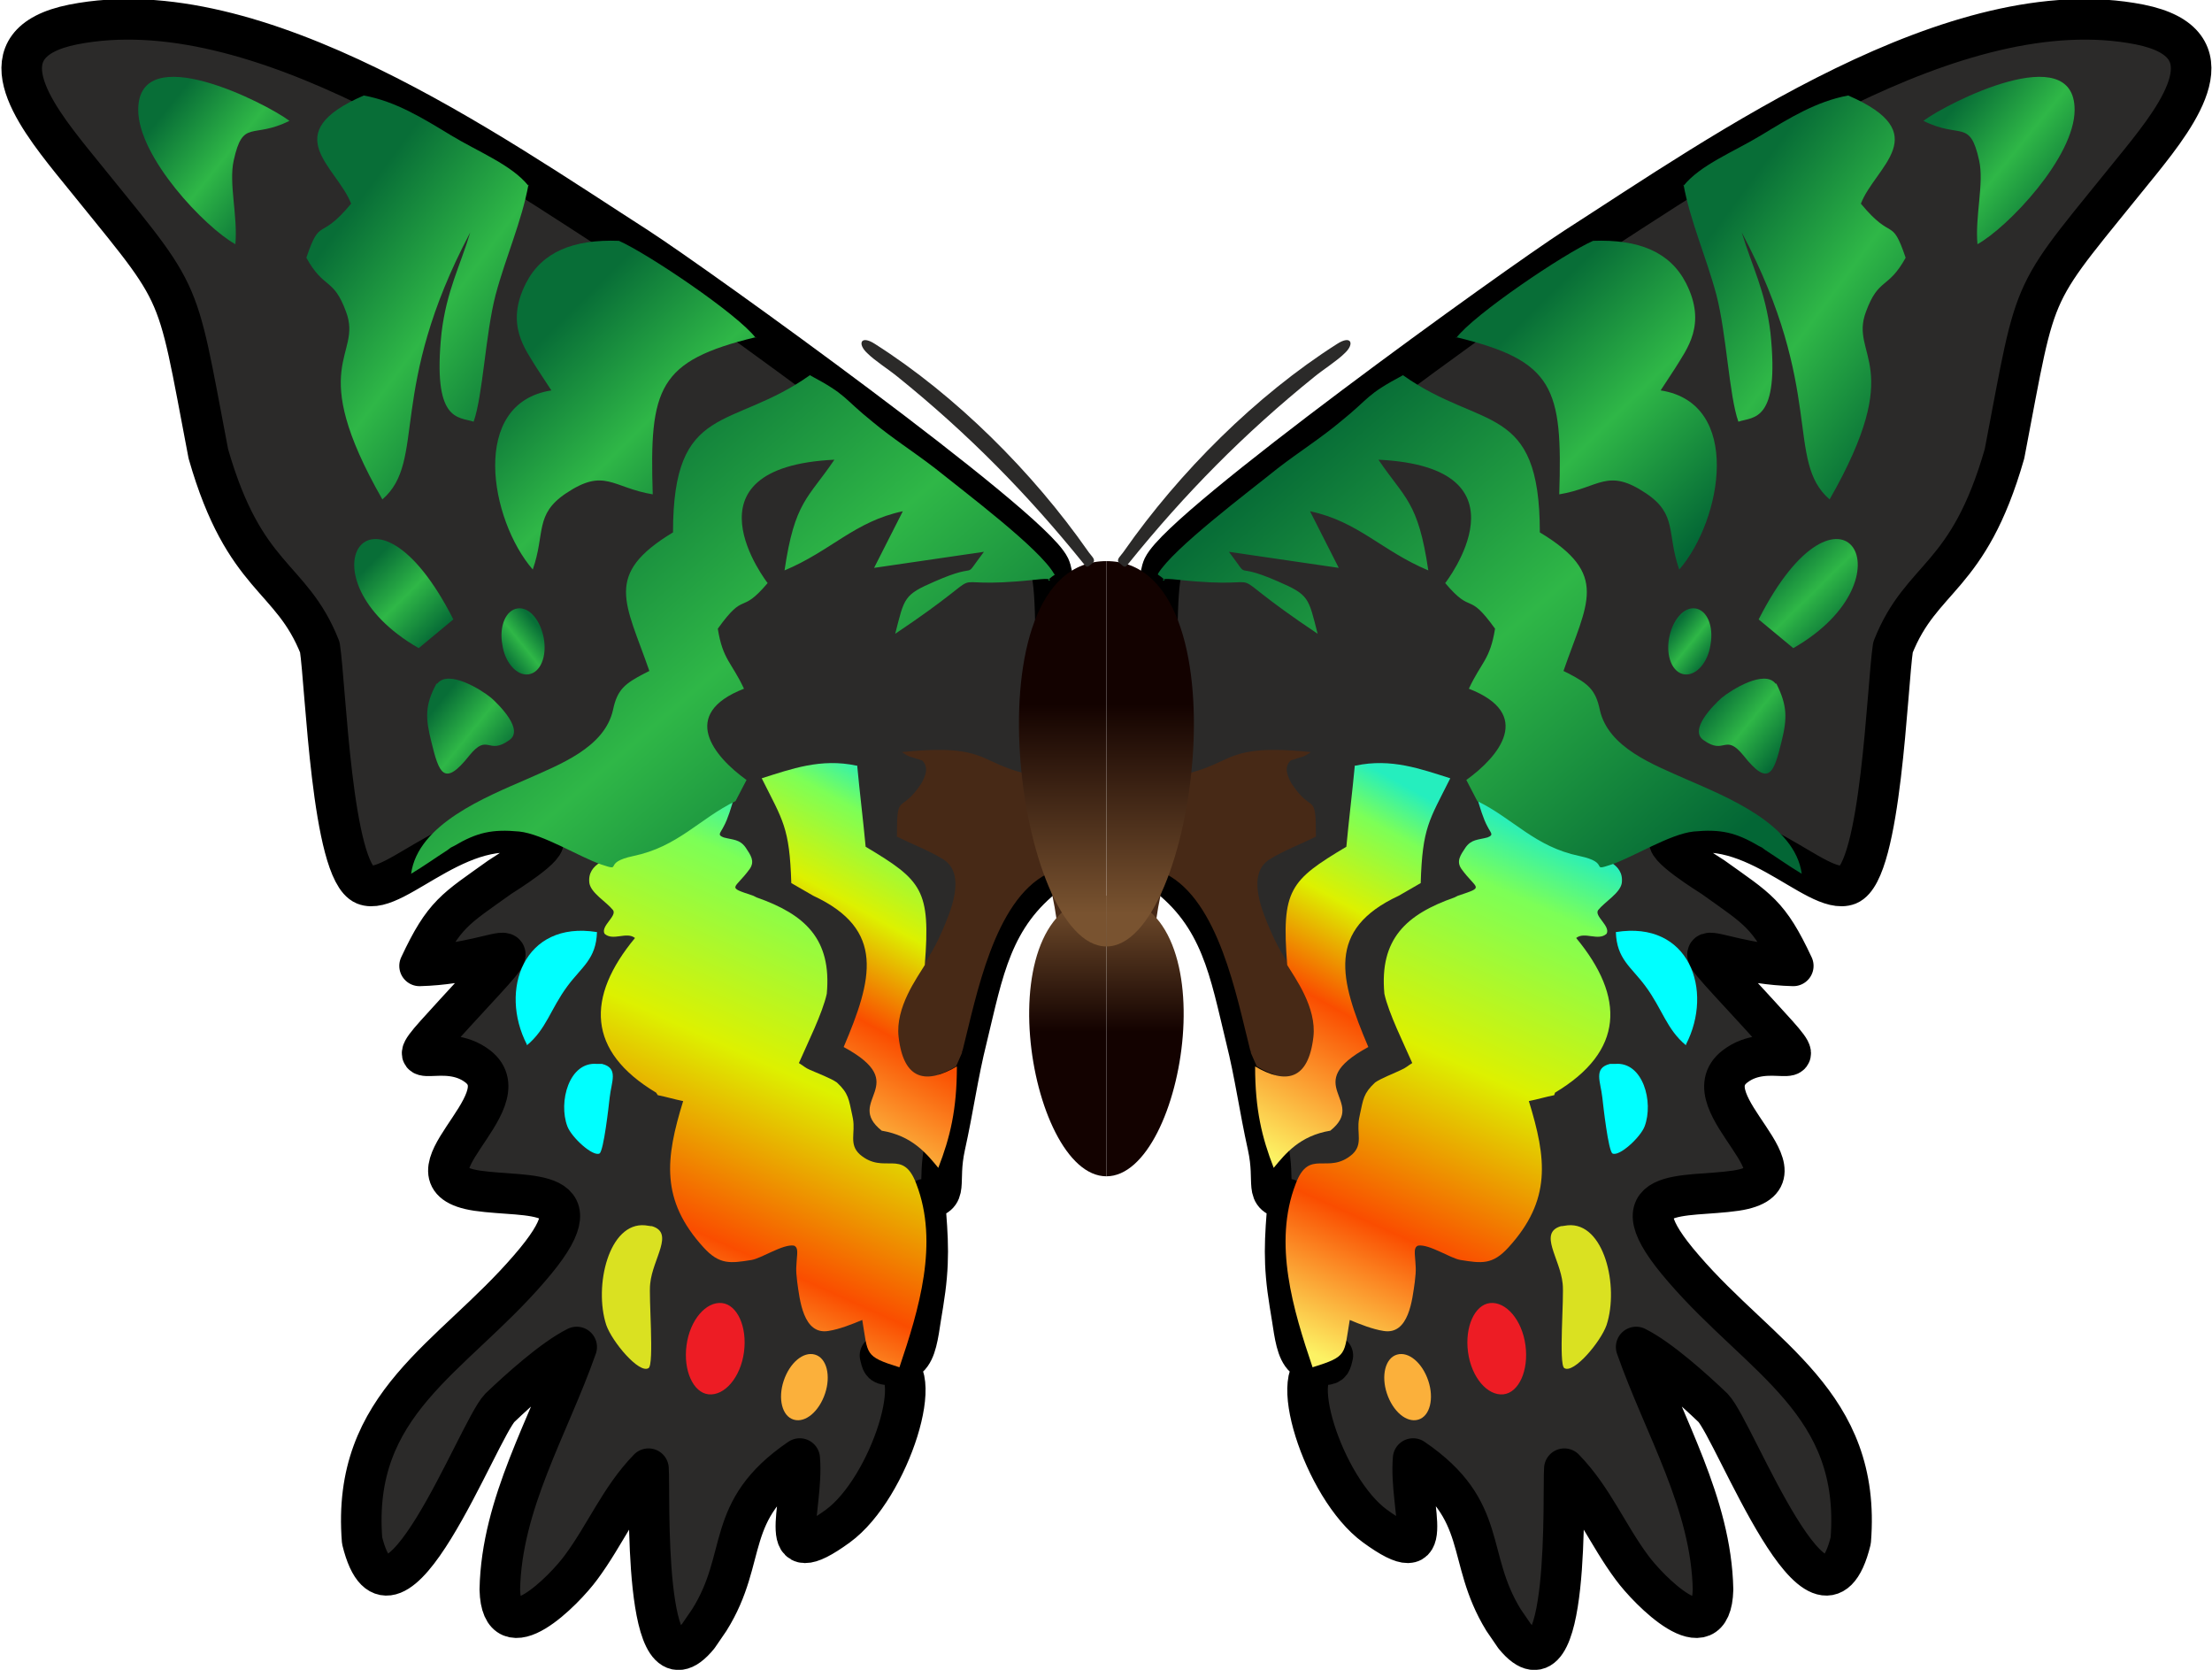 <?xml version="1.0" encoding="UTF-8"?>
<!DOCTYPE svg PUBLIC "-//W3C//DTD SVG 1.1//EN" "http://www.w3.org/Graphics/SVG/1.1/DTD/svg11.dtd">
<!-- Creator: CorelDRAW 2021 (64-Bit) -->
<svg xmlns="http://www.w3.org/2000/svg" xml:space="preserve" width="4.138mm" height="3.123mm" version="1.1" style="shape-rendering:geometricPrecision; text-rendering:geometricPrecision; image-rendering:optimizeQuality; fill-rule:evenodd; clip-rule:evenodd"
viewBox="0 0 26.17 19.76"
 xmlns:xlink="http://www.w3.org/1999/xlink"
 xmlns:xodm="http://www.corel.com/coreldraw/odm/2003">
 <defs>
  <style type="text/css">
   <![CDATA[
    .str0 {stroke:black;stroke-width:0.48;stroke-linecap:round;stroke-linejoin:round;stroke-miterlimit:22.926}
    .fil0 {fill:#2B2A29}
    .fil6 {fill:aqua}
    .fil7 {fill:aqua}
    .fil1 {fill:#472916}
    .fil8 {fill:#DAE121}
    .fil9 {fill:#ED1C24}
    .fil10 {fill:#FBB03B}
    .fil14 {fill:url(#id0)}
    .fil16 {fill:url(#id1)}
    .fil24 {fill:url(#id2)}
    .fil5 {fill:url(#id3)}
    .fil22 {fill:url(#id4)}
    .fil13 {fill:url(#id5)}
    .fil3 {fill:url(#id6)}
    .fil18 {fill:url(#id7)}
    .fil25 {fill:url(#id8)}
    .fil21 {fill:url(#id9)}
    .fil12 {fill:url(#id10)}
    .fil11 {fill:url(#id11)}
    .fil19 {fill:url(#id12)}
    .fil17 {fill:url(#id13)}
    .fil27 {fill:url(#id14)}
    .fil26 {fill:url(#id15)}
    .fil4 {fill:url(#id16)}
    .fil23 {fill:url(#id17)}
    .fil28 {fill:url(#id18)}
    .fil20 {fill:url(#id19)}
    .fil2 {fill:url(#id20)}
    .fil15 {fill:url(#id21)}
   ]]>
  </style>
  <linearGradient id="id0" gradientUnits="userSpaceOnUse" x1="20.24" y1="8.31" x2="21.08" y2="8.99">
   <stop offset="0" style="stop-opacity:1; stop-color:#086E37"/>
   <stop offset="0.471" style="stop-opacity:1; stop-color:#2FB747"/>
   <stop offset="1" style="stop-opacity:1; stop-color:#036635"/>
  </linearGradient>
  <linearGradient id="id1" gradientUnits="userSpaceOnUse" x1="14.08" y1="12.21" x2="14.08" y2="10.56">
   <stop offset="0" style="stop-opacity:1; stop-color:#130200"/>
   <stop offset="1" style="stop-opacity:1; stop-color:#795330"/>
  </linearGradient>
  <linearGradient id="id2" gradientUnits="userSpaceOnUse" xlink:href="#id0" x1="6.39" y1="7.45" x2="5.93" y2="7.82">
  </linearGradient>
  <linearGradient id="id3" gradientUnits="userSpaceOnUse" xlink:href="#id0" x1="21.06" y1="6.61" x2="21.9" y2="7.46">
  </linearGradient>
  <linearGradient id="id4" gradientUnits="userSpaceOnUse" x1="10.01" y1="9.83" x2="7.24" y2="15.98">
   <stop offset="0" style="stop-opacity:1; stop-color:#25EEBE"/>
   <stop offset="0.122" style="stop-opacity:1; stop-color:#7CFF57"/>
   <stop offset="0.431" style="stop-opacity:1; stop-color:#DDF100"/>
   <stop offset="0.749" style="stop-opacity:1; stop-color:#FA4D00"/>
   <stop offset="1" style="stop-opacity:1; stop-color:#FCF264"/>
  </linearGradient>
  <linearGradient id="id5" gradientUnits="userSpaceOnUse" xlink:href="#id0" x1="19.78" y1="7.45" x2="20.24" y2="7.82">
  </linearGradient>
  <linearGradient id="id6" gradientUnits="userSpaceOnUse" xlink:href="#id0" x1="18.08" y1="3.73" x2="20.43" y2="6.1">
  </linearGradient>
  <linearGradient id="id7" gradientUnits="userSpaceOnUse" xlink:href="#id0" x1="4.09" y1="2.58" x2="6.78" y2="4.57">
  </linearGradient>
  <linearGradient id="id8" gradientUnits="userSpaceOnUse" xlink:href="#id0" x1="5.2" y1="8.31" x2="6.04" y2="8.99">
  </linearGradient>
  <linearGradient id="id9" gradientUnits="userSpaceOnUse" xlink:href="#id0" x1="4.44" y1="6.61" x2="5.28" y2="7.46">
  </linearGradient>
  <linearGradient id="id10" gradientUnits="userSpaceOnUse" x1="16.92" y1="9.46" x2="14.69" y2="13.49">
   <stop offset="0" style="stop-opacity:1; stop-color:#25EEBE"/>
   <stop offset="0.122" style="stop-opacity:1; stop-color:#7CFF57"/>
   <stop offset="0.341" style="stop-opacity:1; stop-color:#DDF100"/>
   <stop offset="0.588" style="stop-opacity:1; stop-color:#FA4D00"/>
   <stop offset="1" style="stop-opacity:1; stop-color:#FCF264"/>
  </linearGradient>
  <linearGradient id="id11" gradientUnits="userSpaceOnUse" xlink:href="#id4" x1="18.21" y1="9.83" x2="15.45" y2="15.98">
  </linearGradient>
  <linearGradient id="id12" gradientUnits="userSpaceOnUse" xlink:href="#id0" x1="6.7" y1="3.73" x2="9.04" y2="6.1">
  </linearGradient>
  <linearGradient id="id13" gradientUnits="userSpaceOnUse" xlink:href="#id1" x1="13.43" y1="8.33" x2="13.43" y2="10.81">
  </linearGradient>
  <linearGradient id="id14" gradientUnits="userSpaceOnUse" xlink:href="#id1" x1="13.16" y1="12.21" x2="13.16" y2="10.56">
  </linearGradient>
  <linearGradient id="id15" gradientUnits="userSpaceOnUse" xlink:href="#id0" x1="6.83" y1="5.14" x2="11.28" y2="10.26">
  </linearGradient>
  <linearGradient id="id16" gradientUnits="userSpaceOnUse" xlink:href="#id0" x1="23.01" y1="1.41" x2="24.48" y2="2.6">
  </linearGradient>
  <linearGradient id="id17" gradientUnits="userSpaceOnUse" xlink:href="#id10" x1="11.07" y1="9.46" x2="8.83" y2="13.49">
  </linearGradient>
  <linearGradient id="id18" gradientUnits="userSpaceOnUse" xlink:href="#id1" x1="12.4" y1="8.33" x2="12.4" y2="10.81">
  </linearGradient>
  <linearGradient id="id19" gradientUnits="userSpaceOnUse" xlink:href="#id0" x1="1.87" y1="1.41" x2="3.35" y2="2.6">
  </linearGradient>
  <linearGradient id="id20" gradientUnits="userSpaceOnUse" xlink:href="#id0" x1="20.39" y1="2.58" x2="23.08" y2="4.57">
  </linearGradient>
  <linearGradient id="id21" gradientUnits="userSpaceOnUse" xlink:href="#id0" x1="15.66" y1="5.14" x2="20.11" y2="10.26">
  </linearGradient>
 </defs>
 <g id="Layer_x0020_1">
  <g id="_2167395835680">
   <path class="fil0 str0" d="M13.79 10.34c-0.02,-0.57 -0.19,-3.29 -0.03,-3.63 0.24,-0.49 4.17,-3.32 4.88,-3.78 1.76,-1.13 4.5,-3.07 6.68,-2.64 1.1,0.22 0.46,1.06 0.02,1.61 -1.36,1.69 -1.21,1.33 -1.62,3.47 -0.43,1.5 -0.98,1.43 -1.32,2.29 -0.07,0.46 -0.14,2.65 -0.53,2.81 -0.38,0.15 -1.2,-0.92 -2.1,-0.54 -0.13,0.06 0.47,0.43 0.5,0.45 0.53,0.38 0.66,0.43 0.95,1.05 -1.11,-0.03 -1.5,-0.64 -0.19,0.81 0.43,0.48 -0.1,0.07 -0.5,0.38 -0.56,0.43 1,1.32 0.01,1.47 -0.61,0.09 -1.48,-0.07 -0.62,0.92 0.92,1.07 2.11,1.59 1.98,3.22 -0.35,1.43 -1.37,-1.3 -1.63,-1.57 -0.23,-0.22 -0.63,-0.58 -0.91,-0.72 0.33,0.94 0.89,1.85 0.91,2.87 -0.02,0.77 -0.77,0 -0.96,-0.26 -0.29,-0.39 -0.46,-0.82 -0.8,-1.17 -0.02,0.26 0.08,2.8 -0.59,1.98l-0.13 -0.19c-0.46,-0.75 -0.16,-1.29 -1.07,-1.91 -0.05,0.61 0.32,1.36 -0.45,0.8 -0.62,-0.45 -1.08,-1.93 -0.6,-1.91 0.08,0 0.08,-0.03 0.1,-0.11 -0.45,0.23 -0.43,-0.17 -0.51,-0.61 -0.08,-0.49 -0.06,-0.75 -0.02,-1.24 -0.3,-0.04 -0.14,-0.17 -0.24,-0.63 -0.1,-0.45 -0.15,-0.84 -0.26,-1.28 -0.19,-0.78 -0.29,-1.44 -0.97,-1.95z"/>
   <path class="fil1" d="M13.09 11.18c0.29,0 0.47,-0.09 0.59,-0.3 0.03,-0.21 0.06,-0.33 0.11,-0.54 0.63,0.32 0.84,1.45 1,2.08l0.01 0.03 0 0.01 0.07 0.16c0.36,0.21 0.63,0.17 0.69,-0.35 0.01,-0.53 -0.32,-0.77 -0.52,-1.24 -0.1,-0.23 -0.3,-0.68 -0.02,-0.86 0.16,-0.1 0.37,-0.18 0.55,-0.27 -0,-0.55 -0.04,-0.25 -0.29,-0.63 -0.05,-0.09 -0.09,-0.19 -0.01,-0.27l0.03 -0.01c0.11,-0.04 0.11,-0.02 0.21,-0.09 -1.36,-0.14 -0.7,0.33 -2.41,0.34l0 1.94z"/>
   <path class="fil2" d="M19.92 2.18c0.08,0.44 0.27,0.86 0.39,1.31 0.12,0.46 0.15,1.19 0.26,1.5 0.18,-0.06 0.49,0.01 0.38,-1.05 -0.06,-0.5 -0.22,-0.79 -0.34,-1.19 0.99,1.87 0.51,2.7 1.04,3.16 0.92,-1.61 0.23,-1.69 0.43,-2.22 0.15,-0.41 0.26,-0.26 0.47,-0.64 -0.17,-0.5 -0.15,-0.18 -0.53,-0.64 0.17,-0.44 0.89,-0.83 -0.15,-1.28 -0.38,0.07 -0.7,0.27 -1.03,0.47 -0.33,0.2 -0.72,0.35 -0.92,0.6z"/>
   <path class="fil3" d="M17.23 3.99c1.16,0.28 1.26,0.6 1.22,1.86 0.48,-0.08 0.57,-0.32 1.03,-0.01 0.37,0.25 0.24,0.47 0.39,0.9 0.51,-0.59 0.75,-1.97 -0.22,-2.12l0.17 -0.26c0.14,-0.23 0.38,-0.52 0.13,-1.01 -0.19,-0.37 -0.56,-0.52 -1.1,-0.5 -0.34,0.15 -1.41,0.87 -1.62,1.15z"/>
   <path class="fil4" d="M22.76 1.43c0.44,0.22 0.55,-0.03 0.66,0.47 0.06,0.27 -0.05,0.66 -0.02,0.99 0.36,-0.2 1.15,-1.03 1.15,-1.59 -0,-0.85 -1.51,-0.08 -1.79,0.13z"/>
   <path class="fil5" d="M20.81 7.33l0.41 0.34c1.45,-0.83 0.56,-2.25 -0.41,-0.34z"/>
   <path class="fil6" d="M19.95 12.36c0.33,-0.64 0.04,-1.47 -0.83,-1.33 0.01,0.32 0.18,0.41 0.35,0.64 0.2,0.27 0.25,0.51 0.48,0.7z"/>
   <path class="fil7" d="M19.05 12.59c-0.2,0.05 -0.11,0.21 -0.09,0.4 0.01,0.09 0.07,0.63 0.12,0.66 0.08,0.04 0.33,-0.19 0.38,-0.32 0.11,-0.29 -0.02,-0.77 -0.35,-0.74l-0.05 0z"/>
   <path class="fil8" d="M18.47 14.51c-0.27,0.08 -0.01,0.38 0.02,0.68 0.02,0.15 -0.05,0.96 0.02,1 0.11,0.07 0.43,-0.31 0.5,-0.51 0.15,-0.46 -0.03,-1.22 -0.46,-1.18l-0.07 0.01z"/>
   <path class="fil9" d="M17.63 15.42c0.19,-0.02 0.38,0.2 0.42,0.5 0.04,0.3 -0.08,0.56 -0.26,0.58 -0.19,0.02 -0.38,-0.2 -0.42,-0.5 -0.04,-0.3 0.08,-0.56 0.26,-0.58z"/>
   <path class="fil10" d="M16.53 16.03c0.14,-0.04 0.3,0.1 0.37,0.31 0.07,0.21 0.02,0.42 -0.12,0.46 -0.14,0.04 -0.3,-0.1 -0.37,-0.31 -0.07,-0.21 -0.02,-0.42 0.12,-0.46z"/>
   <path class="fil11" d="M18.39 12.96c-0.1,0.02 -0.2,0.05 -0.3,0.07 0.21,0.68 0.27,1.17 -0.24,1.73 -0.19,0.21 -0.32,0.19 -0.57,0.15 -0.12,-0.02 -0.37,-0.19 -0.5,-0.17 -0.03,0.01 -0.04,0.04 -0.04,0.07l-0 0.03c0.01,0.15 0.02,0.17 -0,0.33 -0.03,0.21 -0.07,0.63 -0.37,0.58 -0.13,-0.02 -0.28,-0.08 -0.4,-0.13 -0.07,0.41 -0.02,0.43 -0.44,0.56 -0.23,-0.68 -0.47,-1.47 -0.2,-2.17 0.16,-0.43 0.38,-0.1 0.67,-0.35 0.13,-0.12 0.05,-0.25 0.08,-0.42l0.01 -0.05c0.04,-0.18 0.04,-0.25 0.18,-0.38 0.07,-0.05 0.23,-0.11 0.31,-0.15 0.05,-0.02 0.08,-0.05 0.13,-0.08 -0.1,-0.23 -0.28,-0.59 -0.33,-0.82 -0.06,-0.65 0.26,-0.94 0.83,-1.14l0.04 -0.02c0.33,-0.11 0.22,-0.07 0.04,-0.32 -0.06,-0.09 -0.01,-0.16 0.05,-0.25 0.07,-0.1 0.15,-0.09 0.26,-0.12 0.08,-0.03 0.04,-0.05 0,-0.13 -0.05,-0.09 -0.09,-0.23 -0.12,-0.33 0.44,0.2 0.88,0.4 1.31,0.63 0.16,0.08 0.43,0.13 0.4,0.37 -0.02,0.12 -0.2,0.22 -0.28,0.32 -0.05,0.07 0.15,0.19 0.1,0.28 -0.1,0.09 -0.26,-0.03 -0.36,0.05 0.58,0.7 0.57,1.34 -0.25,1.83z"/>
   <path class="fil12" d="M16.04 9.06c0.42,-0.09 0.77,0.04 1.12,0.15 -0.25,0.5 -0.33,0.58 -0.35,1.24 -0.09,0.05 -0.17,0.1 -0.26,0.15 -0.86,0.4 -0.7,0.99 -0.36,1.79 -0.83,0.45 -0,0.63 -0.45,0.99 -0.36,0.06 -0.53,0.27 -0.67,0.44 -0.14,-0.36 -0.22,-0.69 -0.22,-1.2 0.36,0.21 0.63,0.17 0.69,-0.35 0.04,-0.35 -0.22,-0.7 -0.31,-0.85 -0.07,-0.89 0.03,-1 0.7,-1.4 0.03,-0.32 0.07,-0.64 0.1,-0.96z"/>
   <path class="fil13" d="M20.06 7.2c0.14,0.02 0.22,0.21 0.18,0.43 -0.03,0.21 -0.17,0.37 -0.31,0.35 -0.14,-0.02 -0.22,-0.21 -0.18,-0.43 0.04,-0.21 0.17,-0.37 0.31,-0.35z"/>
   <path class="fil14" d="M21.01 8.09c-0.13,-0.17 -0.52,0.07 -0.64,0.17 -0.1,0.09 -0.39,0.38 -0.21,0.5 0.25,0.18 0.25,-0.09 0.47,0.18 0.3,0.38 0.36,0.21 0.45,-0.16 0.07,-0.28 0.07,-0.43 -0.06,-0.69z"/>
   <path class="fil15" d="M13.7 6.8c0.21,0.14 -0.12,0.02 0.23,0.06 1.3,0.14 0.33,-0.25 1.66,0.64 -0.11,-0.43 -0.1,-0.46 -0.47,-0.62 -0.57,-0.25 -0.3,0.02 -0.58,-0.35l1.3 0.19 -0.34 -0.67c0.57,0.12 0.85,0.47 1.4,0.7 -0.12,-0.82 -0.28,-0.85 -0.59,-1.31 1.86,0.09 0.79,1.46 0.79,1.46 0.33,0.39 0.26,0.08 0.59,0.54 -0.06,0.37 -0.16,0.39 -0.31,0.71 0.77,0.3 0.36,0.8 -0.03,1.08l0.13 0.25c0.43,0.21 0.68,0.54 1.21,0.65 0.38,0.08 0.11,0.19 0.38,0.1 0.26,-0.09 0.69,-0.36 0.97,-0.39 0.32,-0.03 0.5,0.01 0.77,0.17l0.04 0.02 0.04 0.03c0.14,0.09 0.28,0.19 0.43,0.28 -0.08,-0.59 -0.89,-0.91 -1.37,-1.12 -0.38,-0.17 -0.92,-0.37 -1.02,-0.82 -0.05,-0.24 -0.14,-0.31 -0.37,-0.43l-0.06 -0.03c0.28,-0.81 0.55,-1.14 -0.28,-1.64 -0,-1.55 -0.69,-1.2 -1.62,-1.86 -0.45,0.24 -0.38,0.26 -0.74,0.55 -0.24,0.2 -0.48,0.35 -0.74,0.55 -0.36,0.29 -1.24,0.95 -1.42,1.25z"/>
   <path class="fil16" d="M13.09 10.6c0,1.11 0,2.21 0,3.32 0.94,0 1.47,-3.32 0,-3.32z"/>
   <path class="fil17" d="M13.09 6.64c0,1.52 0,3.04 0,4.56 1.07,0 1.66,-4.56 0,-4.56z"/>
   <path class="fil0" d="M15.82 4.07c0.17,-0.11 0.21,-0 0.09,0.11 -0.09,0.09 -0.25,0.19 -0.36,0.28 -0.83,0.67 -1.53,1.38 -2.2,2.21 -0.04,0.05 -0.04,0.05 -0.11,-0.01 -0.04,-0.04 0.02,-0.08 0.06,-0.14 0.65,-0.93 1.56,-1.84 2.52,-2.45z"/>
   <path class="fil0 str0" d="M12.39 10.34c0.02,-0.57 0.19,-3.29 0.03,-3.63 -0.24,-0.49 -4.17,-3.32 -4.88,-3.78 -1.76,-1.13 -4.5,-3.07 -6.68,-2.64 -1.1,0.22 -0.46,1.06 -0.02,1.61 1.36,1.69 1.21,1.33 1.62,3.47 0.43,1.5 0.98,1.43 1.32,2.29 0.07,0.46 0.14,2.65 0.53,2.81 0.37,0.15 1.2,-0.92 2.1,-0.54 0.13,0.06 -0.47,0.43 -0.5,0.45 -0.53,0.38 -0.66,0.43 -0.95,1.05 1.11,-0.03 1.5,-0.64 0.19,0.81 -0.43,0.48 0.1,0.07 0.5,0.38 0.55,0.43 -1,1.32 -0.01,1.47 0.61,0.09 1.48,-0.07 0.62,0.92 -0.92,1.07 -2.11,1.59 -1.98,3.22 0.35,1.43 1.37,-1.3 1.63,-1.57 0.23,-0.22 0.63,-0.58 0.91,-0.72 -0.33,0.94 -0.89,1.85 -0.91,2.87 0.02,0.77 0.77,0 0.96,-0.26 0.29,-0.39 0.46,-0.82 0.8,-1.17 0.02,0.26 -0.08,2.8 0.59,1.98l0.13 -0.19c0.47,-0.75 0.16,-1.29 1.07,-1.91 0.05,0.61 -0.32,1.36 0.45,0.8 0.62,-0.45 1.08,-1.93 0.6,-1.91 -0.08,0 -0.08,-0.03 -0.1,-0.11 0.45,0.23 0.43,-0.17 0.51,-0.61 0.08,-0.49 0.06,-0.75 0.02,-1.24 0.3,-0.04 0.14,-0.17 0.24,-0.63 0.1,-0.45 0.15,-0.84 0.26,-1.28 0.19,-0.78 0.29,-1.44 0.97,-1.95z"/>
   <path class="fil1" d="M13.09 11.18c-0.29,0 -0.47,-0.09 -0.59,-0.3 -0.03,-0.21 -0.06,-0.33 -0.11,-0.54 -0.63,0.32 -0.84,1.45 -1,2.08l-0.01 0.03 -0 0.01 -0.07 0.16c-0.36,0.21 -0.63,0.17 -0.69,-0.35 -0.01,-0.53 0.32,-0.77 0.52,-1.24 0.1,-0.23 0.3,-0.68 0.02,-0.86 -0.16,-0.1 -0.37,-0.18 -0.55,-0.27 0,-0.55 0.04,-0.25 0.29,-0.63 0.05,-0.09 0.09,-0.19 0.01,-0.27l-0.03 -0.01c-0.11,-0.04 -0.11,-0.02 -0.21,-0.09 1.36,-0.14 0.7,0.33 2.41,0.34l0 1.94z"/>
   <path class="fil18" d="M6.25 2.18c-0.08,0.44 -0.27,0.86 -0.39,1.31 -0.12,0.46 -0.15,1.19 -0.26,1.5 -0.18,-0.06 -0.49,0.01 -0.38,-1.05 0.06,-0.5 0.22,-0.79 0.34,-1.19 -0.99,1.87 -0.51,2.7 -1.04,3.16 -0.92,-1.61 -0.23,-1.69 -0.43,-2.22 -0.15,-0.41 -0.26,-0.26 -0.47,-0.64 0.17,-0.5 0.15,-0.18 0.53,-0.64 -0.17,-0.44 -0.89,-0.83 0.15,-1.28 0.38,0.07 0.7,0.27 1.03,0.47 0.33,0.2 0.72,0.35 0.92,0.6z"/>
   <path class="fil19" d="M8.94 3.99c-1.16,0.28 -1.26,0.6 -1.22,1.86 -0.48,-0.08 -0.57,-0.32 -1.03,-0.01 -0.37,0.25 -0.24,0.47 -0.39,0.9 -0.51,-0.59 -0.75,-1.97 0.22,-2.12l-0.17 -0.26c-0.14,-0.23 -0.38,-0.52 -0.13,-1.01 0.19,-0.37 0.56,-0.52 1.1,-0.5 0.34,0.15 1.41,0.87 1.62,1.15z"/>
   <path class="fil20" d="M3.42 1.43c-0.44,0.22 -0.55,-0.03 -0.66,0.47 -0.06,0.27 0.05,0.66 0.02,0.99 -0.36,-0.2 -1.15,-1.03 -1.15,-1.59 0,-0.85 1.51,-0.08 1.79,0.13z"/>
   <path class="fil21" d="M5.36 7.33l-0.41 0.34c-1.45,-0.83 -0.56,-2.25 0.41,-0.34z"/>
   <path class="fil6" d="M6.23 12.36c-0.33,-0.64 -0.04,-1.47 0.83,-1.33 -0.01,0.32 -0.18,0.41 -0.35,0.64 -0.2,0.27 -0.25,0.51 -0.48,0.7z"/>
   <path class="fil7" d="M7.12 12.59c0.2,0.05 0.11,0.21 0.09,0.4 -0.01,0.09 -0.07,0.63 -0.12,0.66 -0.08,0.04 -0.33,-0.19 -0.38,-0.32 -0.11,-0.29 0.02,-0.77 0.35,-0.74l0.05 0z"/>
   <path class="fil8" d="M7.71 14.51c0.27,0.08 0.01,0.38 -0.02,0.68 -0.02,0.15 0.05,0.96 -0.02,1 -0.11,0.07 -0.43,-0.31 -0.5,-0.51 -0.15,-0.46 0.03,-1.22 0.46,-1.18l0.07 0.01z"/>
   <path class="fil9" d="M8.54 15.42c-0.19,-0.02 -0.38,0.2 -0.42,0.5 -0.04,0.3 0.08,0.56 0.26,0.58 0.19,0.02 0.38,-0.2 0.42,-0.5 0.04,-0.3 -0.08,-0.56 -0.26,-0.58z"/>
   <path class="fil10" d="M9.64 16.03c-0.14,-0.04 -0.3,0.1 -0.37,0.31 -0.07,0.21 -0.02,0.42 0.12,0.46 0.14,0.04 0.3,-0.1 0.37,-0.31 0.07,-0.21 0.02,-0.42 -0.12,-0.46z"/>
   <path class="fil22" d="M7.78 12.96c0.1,0.02 0.2,0.05 0.3,0.07 -0.21,0.68 -0.27,1.17 0.24,1.73 0.19,0.21 0.32,0.19 0.57,0.15 0.12,-0.02 0.37,-0.19 0.5,-0.17 0.03,0.01 0.04,0.04 0.04,0.07l0 0.03c-0.01,0.15 -0.02,0.17 0,0.33 0.03,0.21 0.07,0.63 0.37,0.58 0.13,-0.02 0.28,-0.08 0.4,-0.13 0.07,0.41 0.02,0.43 0.44,0.56 0.23,-0.68 0.47,-1.47 0.2,-2.17 -0.16,-0.43 -0.38,-0.1 -0.67,-0.35 -0.13,-0.12 -0.05,-0.25 -0.08,-0.42l-0.01 -0.05c-0.04,-0.18 -0.04,-0.25 -0.18,-0.38 -0.07,-0.05 -0.23,-0.11 -0.32,-0.15 -0.05,-0.02 -0.08,-0.05 -0.13,-0.08 0.1,-0.23 0.28,-0.59 0.33,-0.82 0.06,-0.65 -0.26,-0.94 -0.83,-1.14l-0.04 -0.02c-0.33,-0.11 -0.22,-0.07 -0.04,-0.32 0.06,-0.09 0.01,-0.16 -0.05,-0.25 -0.07,-0.1 -0.15,-0.09 -0.26,-0.12 -0.08,-0.03 -0.04,-0.05 -0,-0.13 0.05,-0.09 0.09,-0.23 0.12,-0.33 -0.44,0.2 -0.88,0.4 -1.31,0.63 -0.16,0.08 -0.43,0.13 -0.4,0.37 0.02,0.12 0.2,0.22 0.28,0.32 0.05,0.07 -0.15,0.19 -0.1,0.28 0.1,0.09 0.26,-0.03 0.36,0.05 -0.58,0.7 -0.57,1.34 0.25,1.83z"/>
   <path class="fil23" d="M10.13 9.06c-0.42,-0.09 -0.77,0.04 -1.12,0.15 0.25,0.5 0.33,0.58 0.35,1.24 0.09,0.05 0.17,0.1 0.26,0.15 0.86,0.4 0.7,0.99 0.36,1.79 0.83,0.45 0,0.63 0.45,0.99 0.36,0.06 0.53,0.27 0.67,0.44 0.14,-0.36 0.22,-0.69 0.22,-1.2 -0.36,0.21 -0.63,0.17 -0.69,-0.35 -0.04,-0.35 0.22,-0.7 0.31,-0.85 0.07,-0.89 -0.03,-1 -0.7,-1.4 -0.03,-0.32 -0.07,-0.64 -0.1,-0.96z"/>
   <path class="fil24" d="M6.12 7.2c-0.14,0.02 -0.22,0.21 -0.18,0.43 0.03,0.21 0.17,0.37 0.31,0.35 0.14,-0.02 0.22,-0.21 0.18,-0.43 -0.04,-0.21 -0.17,-0.37 -0.31,-0.35z"/>
   <path class="fil25" d="M5.17 8.09c0.13,-0.17 0.52,0.07 0.64,0.17 0.1,0.09 0.39,0.38 0.21,0.5 -0.25,0.18 -0.25,-0.09 -0.47,0.18 -0.3,0.38 -0.36,0.21 -0.45,-0.16 -0.07,-0.28 -0.08,-0.43 0.06,-0.69z"/>
   <path class="fil26" d="M12.48 6.8c-0.21,0.14 0.12,0.02 -0.23,0.06 -1.3,0.14 -0.33,-0.25 -1.66,0.64 0.11,-0.43 0.1,-0.46 0.47,-0.62 0.57,-0.25 0.3,0.02 0.58,-0.35l-1.3 0.19 0.34 -0.67c-0.57,0.12 -0.85,0.47 -1.4,0.7 0.12,-0.82 0.28,-0.85 0.59,-1.31 -1.86,0.09 -0.79,1.46 -0.79,1.46 -0.33,0.39 -0.26,0.08 -0.59,0.54 0.06,0.37 0.16,0.39 0.31,0.71 -0.77,0.3 -0.36,0.8 0.03,1.08l-0.13 0.25c-0.43,0.21 -0.68,0.54 -1.21,0.65 -0.38,0.08 -0.11,0.19 -0.38,0.1 -0.26,-0.09 -0.69,-0.36 -0.97,-0.39 -0.32,-0.03 -0.5,0.01 -0.77,0.17l-0.04 0.02 -0.04 0.03c-0.14,0.09 -0.28,0.19 -0.43,0.28 0.08,-0.59 0.89,-0.91 1.37,-1.12 0.38,-0.17 0.92,-0.37 1.02,-0.82 0.05,-0.24 0.14,-0.31 0.37,-0.43l0.06 -0.03c-0.28,-0.81 -0.55,-1.14 0.28,-1.64 0,-1.55 0.69,-1.2 1.62,-1.86 0.45,0.24 0.38,0.26 0.74,0.55 0.24,0.2 0.48,0.35 0.74,0.55 0.36,0.29 1.24,0.95 1.41,1.25z"/>
   <path class="fil27" d="M13.09 10.6c0,1.11 0,2.21 0,3.32 -0.94,0 -1.47,-3.32 0,-3.32z"/>
   <path class="fil28" d="M13.09 6.64c0,1.52 0,3.04 0,4.56 -1.07,0 -1.66,-4.56 0,-4.56z"/>
   <path class="fil0" d="M10.35 4.07c-0.17,-0.11 -0.21,-0 -0.09,0.11 0.09,0.09 0.25,0.19 0.36,0.28 0.83,0.67 1.53,1.38 2.2,2.21 0.04,0.05 0.04,0.05 0.11,-0.01 0.04,-0.04 -0.02,-0.08 -0.06,-0.14 -0.65,-0.93 -1.56,-1.84 -2.52,-2.45z"/>
  </g>
 </g>
</svg>
